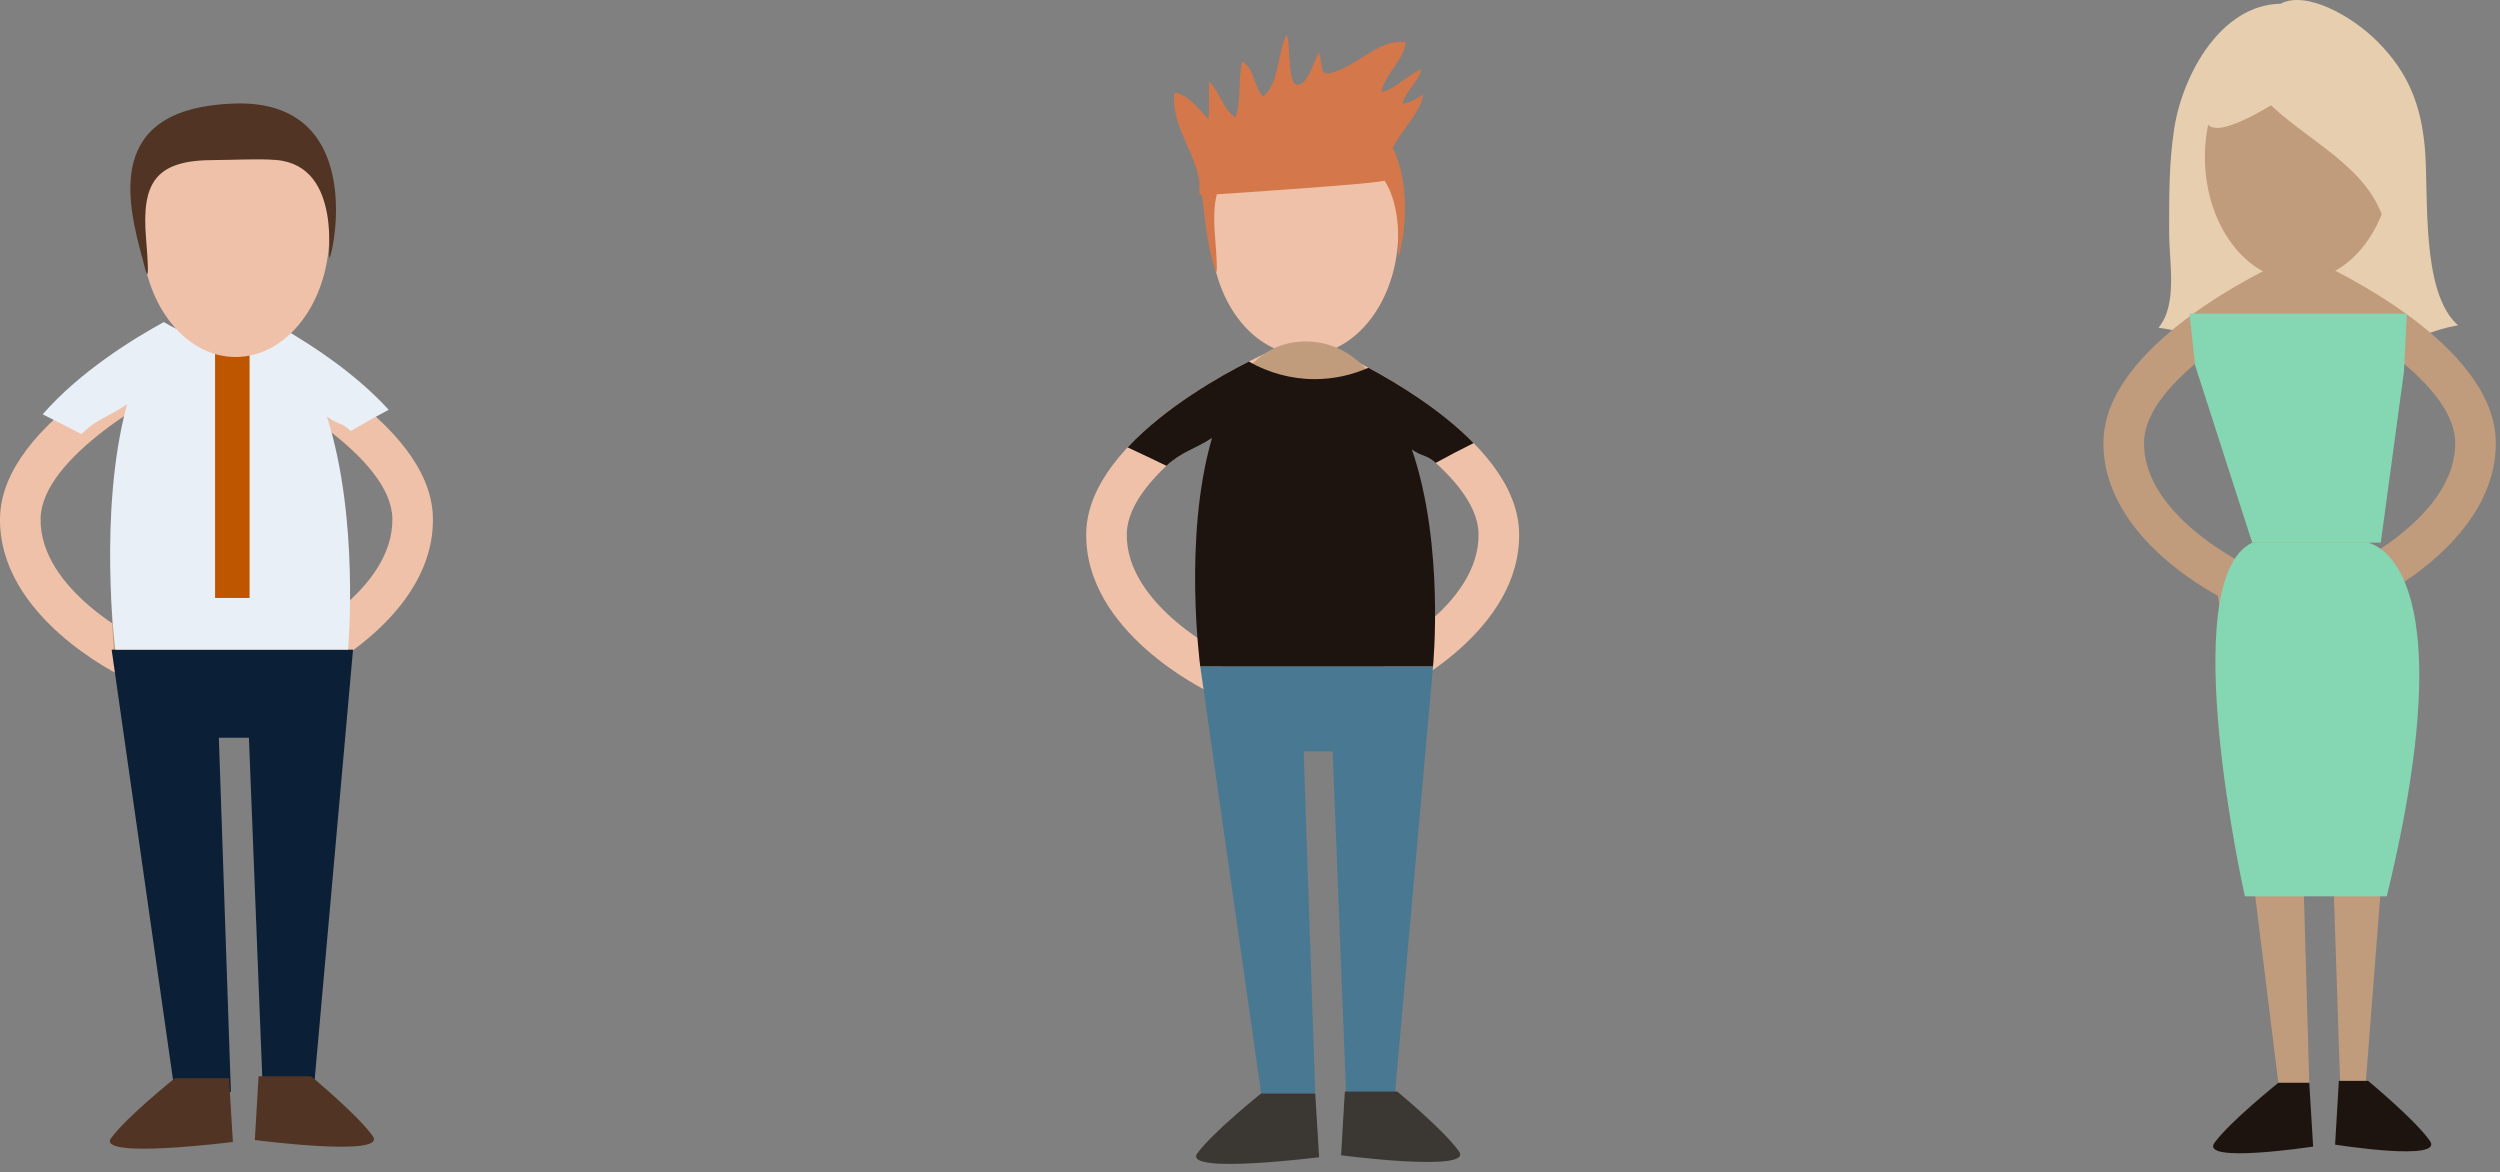 <svg width="145" height="68" viewBox="0 0 145 68" fill="none" xmlns="http://www.w3.org/2000/svg">
<rect x="0" y="0" width="145" height="68" fill="#808080" stroke="none"/>
<path fill-rule="evenodd" clip-rule="evenodd" d="M137.879 2.396C136.426 0.941 133.761 -0.574 132.269 0.217C128.815 0.278 126.604 4.307 126.11 7.426C125.793 9.43 125.81 11.464 125.81 13.526C125.81 15.171 126.321 17.651 125.193 19.007C128.726 19.492 131.351 21.35 135.096 21.217C137.982 21.116 139.895 19.305 142.564 18.868C140.384 16.937 140.879 11.322 140.643 8.608C140.424 6.081 139.674 4.192 137.879 2.396Z" fill="#E7CEAE"/>
<path fill-rule="evenodd" clip-rule="evenodd" d="M133.321 1.939C130.318 1.939 127.885 5.148 127.885 9.106C127.885 13.066 130.318 16.273 133.321 16.273C136.323 16.273 138.757 13.066 138.757 9.106C138.757 5.148 136.323 1.939 133.321 1.939Z" fill="#C09B7C"/>
<path fill-rule="evenodd" clip-rule="evenodd" d="M137.412 28.616C139.598 22.06 138.385 15.54 133.432 15.49C128.191 15.436 126.988 22.731 130.686 28.616C132.214 31.045 128.613 34.332 128.613 34.332H139.425C139.425 34.332 136.363 31.762 137.412 28.616Z" fill="#C09B7C"/>
<path fill-rule="evenodd" clip-rule="evenodd" d="M132.145 62.803H133.937L133.265 39.264H134.946L135.73 62.913L137.187 63.139L139.425 34.331H128.613L132.145 62.803Z" fill="#C09B7C"/>
<path fill-rule="evenodd" clip-rule="evenodd" d="M133.524 17.249L132.56 15.101C131.493 15.579 122.126 19.939 122.002 25.564C121.874 31.304 128.876 34.694 129.174 34.836L130.185 32.709C130.126 32.682 124.261 29.83 124.354 25.616C124.433 22.096 131 18.382 133.524 17.249Z" fill="#C09B7C"/>
<path fill-rule="evenodd" clip-rule="evenodd" d="M134.195 15.101L133.232 17.249C135.756 18.382 142.322 22.096 142.401 25.616C142.495 29.83 136.631 32.682 136.571 32.709L137.581 34.836C137.879 34.694 144.883 31.304 144.754 25.564C144.629 19.939 135.264 15.579 134.195 15.101Z" fill="#C09B7C"/>
<path fill-rule="evenodd" clip-rule="evenodd" d="M132.145 62.802C132.145 62.802 129.342 65.044 128.445 66.277C127.548 67.51 134.162 66.501 134.162 66.501L133.937 62.802H132.145Z" fill="#1E140F"/>
<path fill-rule="evenodd" clip-rule="evenodd" d="M137.349 62.69H135.654L135.436 66.389C135.436 66.389 141.8 67.398 140.931 66.164C140.062 64.931 137.349 62.69 137.349 62.69Z" fill="#1E140F"/>
<path fill-rule="evenodd" clip-rule="evenodd" d="M137.298 31.474H130.629C126.087 33.66 130.203 51.986 130.203 51.986H138.433C143.258 32.146 137.298 31.474 137.298 31.474Z" fill="#85D6B3"/>
<path fill-rule="evenodd" clip-rule="evenodd" d="M127.324 21.217L130.629 31.474H138.085L139.43 21.554L139.598 18.191H126.988L127.324 21.217Z" fill="#85D6B3"/>
<path fill-rule="evenodd" clip-rule="evenodd" d="M133.715 0.874C131.912 0.489 129.736 1.563 129.045 3.395C128.377 5.163 125.812 9.616 131.72 6.113C134.293 8.506 137.89 9.964 138.461 13.639C139.947 11.57 139.661 7.219 138.459 5.031C137.458 3.205 135.801 1.319 133.715 0.874Z" fill="#E7CEAE"/>
<path fill-rule="evenodd" clip-rule="evenodd" d="M74.524 22.572L73.561 20.425C72.493 20.904 63.126 25.263 63.002 30.888C62.874 36.628 69.877 40.017 70.175 40.16L71.186 38.034C71.126 38.006 65.262 35.154 65.354 30.94C65.434 27.42 72 23.707 74.524 22.572Z" fill="#EFC1A8"/>
<path fill-rule="evenodd" clip-rule="evenodd" d="M77.55 20.425L76.586 22.572C79.11 23.707 85.677 27.42 85.755 30.94C85.849 35.154 79.984 38.006 79.925 38.034L80.936 40.16C81.234 40.017 88.237 36.628 88.109 30.888C87.984 25.263 78.618 20.904 77.55 20.425Z" fill="#EFC1A8"/>
<path fill-rule="evenodd" clip-rule="evenodd" d="M75.666 6.255C72.665 6.255 70.231 9.465 70.231 13.423C70.231 17.381 72.665 20.59 75.666 20.59C78.669 20.59 81.103 17.381 81.103 13.423C81.103 9.465 78.669 6.255 75.666 6.255Z" fill="#EFC1A8"/>
<path fill-rule="evenodd" clip-rule="evenodd" d="M75.777 19.805C67.852 19.724 69.614 38.648 69.614 38.648H83.116C83.116 38.648 83.703 19.887 75.777 19.805Z" fill="#C09B7C"/>
<path fill-rule="evenodd" clip-rule="evenodd" d="M73.146 63.42H76.284L75.612 43.58H77.292L78.077 63.531L80.88 63.756L83.117 38.648H69.615L73.146 63.42Z" fill="#497992"/>
<path fill-rule="evenodd" clip-rule="evenodd" d="M73.145 63.42C73.145 63.42 70.343 65.661 69.445 66.894C68.549 68.127 76.507 67.119 76.507 67.119L76.284 63.42H73.145Z" fill="#3B3833"/>
<path fill-rule="evenodd" clip-rule="evenodd" d="M81.04 63.308H78L77.783 67.007C77.783 67.007 85.491 68.016 84.622 66.781C83.753 65.549 81.04 63.308 81.04 63.308Z" fill="#3B3833"/>
<path fill-rule="evenodd" clip-rule="evenodd" d="M81.337 6.016C81.51 5.297 82.274 4.745 82.434 4.025C81.625 4.334 80.9 5.197 80.109 5.343C80.316 4.316 81.423 3.486 81.534 2.461C80.19 2.232 78.984 3.498 77.845 3.99C76.473 4.582 76.789 4.203 76.511 3.045C76.224 3.422 75.809 5.146 75.154 4.894C74.694 4.717 74.841 2.436 74.63 2C74.065 3.068 74.229 4.812 73.254 5.598C72.706 5.047 72.752 3.931 72.041 3.574C71.803 4.619 72.012 5.794 71.661 6.805L71.658 6.807C70.937 6.369 70.748 5.322 70.137 4.717C70.094 5.441 70.148 6.196 70.096 6.921C69.577 6.381 68.913 5.475 68.119 5.373C67.902 7.01 69.046 8.467 69.447 9.982C69.493 10.156 69.531 10.332 69.568 10.508C69.556 10.77 69.559 11.037 69.574 11.304L69.707 11.3C69.886 12.511 69.952 13.752 70.288 14.969C70.416 15.434 70.748 17.087 70.469 13.67C70.388 12.697 70.414 11.907 70.573 11.271C70.573 11.271 80.291 10.633 80.295 10.468C81.473 12.242 80.962 15.139 81.131 14.802C81.287 14.49 82.016 11.078 80.777 8.567C81.296 7.524 82.415 6.506 82.54 5.482C82.172 5.723 81.77 5.97 81.337 6.016Z" fill="#D4774A"/>
<path fill-rule="evenodd" clip-rule="evenodd" d="M76.255 21.99C74.873 21.99 73.566 21.617 72.429 20.97C70.719 21.837 67.587 23.613 65.402 25.947C66.154 26.301 66.908 26.648 67.654 27.017C68.543 26.181 69.259 26.076 70.299 25.398C68.605 31.194 69.614 38.648 69.614 38.648H83.116C83.116 38.648 83.799 31.621 81.888 26.066C82.526 26.523 82.706 26.336 83.27 26.848L83.291 26.836C84.012 26.439 84.739 26.065 85.471 25.699C83.577 23.768 81.072 22.243 79.369 21.33C78.409 21.753 77.356 21.99 76.255 21.99Z" fill="#1E140F"/>
<path fill-rule="evenodd" clip-rule="evenodd" d="M11.523 21.688L10.561 19.54C9.493 20.019 0.127 24.379 0.002 30.004C-0.126 35.743 6.877 39.134 7.174 39.275L8.186 37.149C8.126 37.121 2.262 34.27 2.355 30.056C2.433 26.536 9 22.822 11.523 21.688Z" fill="#EFC1A8"/>
<path fill-rule="evenodd" clip-rule="evenodd" d="M14.55 19.54L13.586 21.688C16.11 22.822 22.677 26.536 22.756 30.056C22.849 34.27 16.984 37.121 16.925 37.149L17.936 39.275C18.234 39.134 25.236 35.743 25.108 30.004C24.984 24.379 15.617 20.019 14.55 19.54Z" fill="#EFC1A8"/>
<path fill-rule="evenodd" clip-rule="evenodd" d="M12.779 19.763C4.854 19.686 6.614 37.763 6.614 37.763H20.116C20.116 37.763 20.704 19.841 12.779 19.763Z" fill="#C09B7C"/>
<path fill-rule="evenodd" clip-rule="evenodd" d="M10.136 63.332H13.391L12.693 42.787H14.437L15.25 63.449L18.155 63.681L20.475 37.681H6.475L10.136 63.332Z" fill="#0B1F37"/>
<path fill-rule="evenodd" clip-rule="evenodd" d="M10.144 62.535C10.144 62.535 7.342 64.776 6.445 66.011C5.549 67.243 13.507 66.234 13.507 66.234L13.283 62.535H10.144Z" fill="#513423"/>
<path fill-rule="evenodd" clip-rule="evenodd" d="M18.038 62.422H14.998L14.781 66.121C14.781 66.121 22.49 67.13 21.621 65.897C20.752 64.664 18.038 62.422 18.038 62.422Z" fill="#513423"/>
<path fill-rule="evenodd" clip-rule="evenodd" d="M9.501 18.681C7.791 19.614 4.659 21.523 2.475 24.031C3.226 24.41 3.98 24.786 4.726 25.18C5.615 24.283 6.33 24.17 7.371 23.441C5.677 29.67 6.685 37.681 6.685 37.681H20.187C20.187 37.681 20.87 30.129 18.959 24.159C19.598 24.65 19.778 24.448 20.342 24.999L20.363 24.986C21.083 24.561 21.812 24.158 22.543 23.766C20.649 21.689 18.143 20.049 16.441 19.068C15.482 19.523 14.427 19.778 13.327 19.778C11.946 19.778 10.639 19.378 9.501 18.681Z" fill="#E9EFF7"/>
<rect x="12.475" y="19.681" width="2" height="15" fill="#BE5600"/>
<path fill-rule="evenodd" clip-rule="evenodd" d="M8.23 13.539C8.23 17.497 10.665 20.706 13.666 20.706C16.669 20.706 19.104 17.497 19.104 13.539C19.104 9.58 16.669 6.371 13.666 6.371C10.665 6.371 8.23 9.58 8.23 13.539Z" fill="#EFC1A8"/>
<path fill-rule="evenodd" clip-rule="evenodd" d="M13.583 6.005C6.019 6.257 7.362 11.72 8.287 15.085C8.416 15.548 8.748 17.202 8.468 13.784C8.203 10.545 9.064 9.284 12.406 9.284C13.453 9.284 14.991 9.191 16.025 9.28C19.972 9.62 18.897 15.385 19.131 14.917C19.384 14.412 21.149 5.753 13.583 6.005Z" fill="#513423"/>
</svg>
